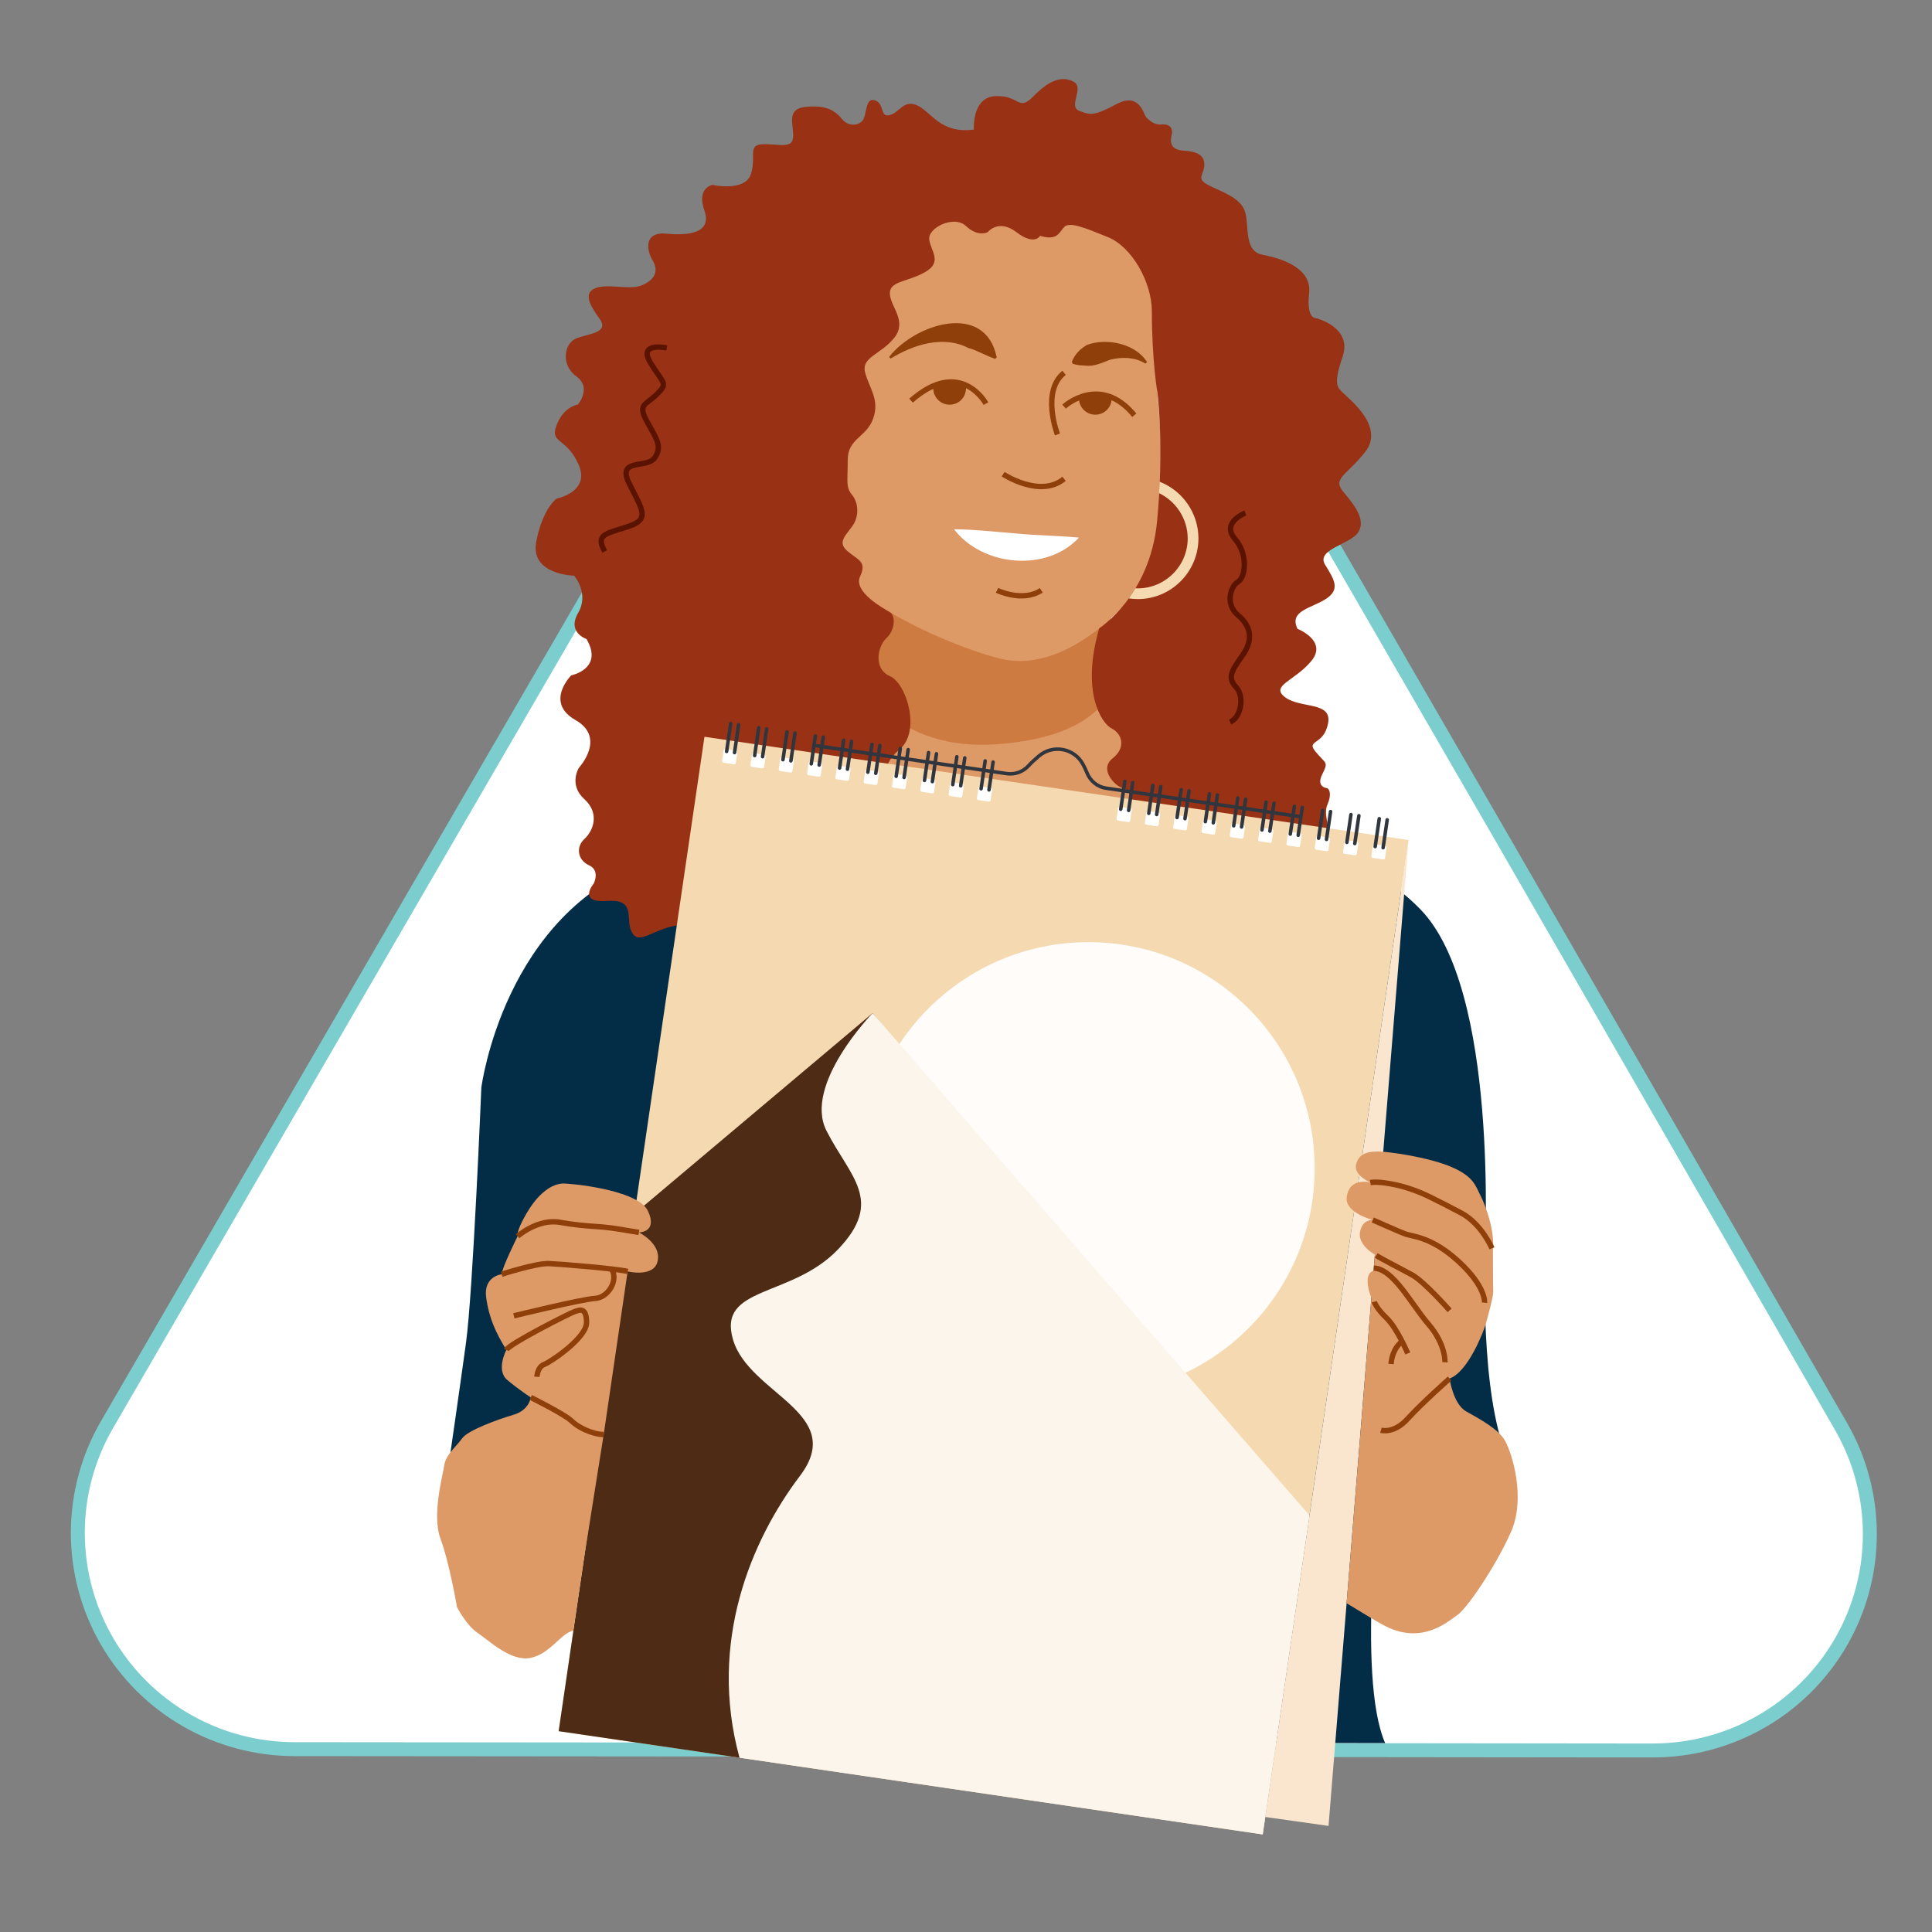 <?xml version="1.0" encoding="UTF-8"?>
<svg id="_3" data-name="3" xmlns="http://www.w3.org/2000/svg" width="180" height="180" viewBox="0 0 180 180">
  <rect x="0" y="0" width="180" height="180" fill="#808080" stroke="none"/>
  <defs>
    <style>
      .cls-1 {
        fill: #032c47;
      }

      .cls-2 {
        fill: #f5d9b0;
      }

      .cls-3 {
        fill: #fffcfa;
      }

      .cls-4, .cls-5 {
        fill: #fff;
      }

      .cls-6 {
        fill: #fae5cf;
      }

      .cls-7 {
        fill: #fcf5eb;
      }

      .cls-8 {
        fill: #993114;
      }

      .cls-9 {
        fill: #31363e;
      }

      .cls-10 {
        fill: #8e3f0a;
      }

      .cls-11 {
        fill: #ce7b42;
      }

      .cls-12 {
        fill: #d96;
      }

      .cls-13 {
        fill: #4d2b14;
      }

      .cls-5 {
        stroke: #7ccdcd;
        stroke-width: 1.3px;
      }

      .cls-5, .cls-14, .cls-15 {
        stroke-miterlimit: 10;
      }

      .cls-14 {
        stroke: #8e3f0a;
      }

      .cls-14, .cls-15 {
        fill: none;
        stroke-width: .5px;
      }

      .cls-15 {
        stroke: #591300;
      }
    </style>
  </defs>
  <path class="cls-5" d="m108.371,23.513c-1.771-3.059-4.318-5.601-7.385-7.37-3.067-1.769-6.547-2.702-10.09-2.708-3.543-.005-7.026.918-10.098,2.678-3.072,1.76-5.627,4.293-7.407,7.348l-31.712,54.624-31.708,54.641c-1.777,3.06-2.715,6.533-2.719,10.07-.004,3.536.925,7.011,2.695,10.076,1.77,3.064,4.317,5.61,7.387,7.382,3.069,1.772,6.552,2.707,10.099,2.711l63.27.054,63.304.069c3.543-.002,7.024-.932,10.092-2.698,3.069-1.765,5.618-4.304,7.393-7.362,1.775-3.058,2.712-6.526,2.718-10.059.006-3.532-.919-7.004-2.683-10.068l-31.548-54.74-31.607-54.648Z"/>
  <g>
    <path class="cls-1" d="m59.069,137.816s-11.104-1.431-17.216-1.691c0,0,.91-6.271,1.561-11.003s1.431-23.788,1.431-23.788c0,0,2.081-16.317,15.736-21.081,0,0,11.809-4.86,15.268-5.12,0,0,6.817,2.845,15.365,3.411,9.311.617,16.974-5.362,16.974-5.362,0,0,16.897,4.031,24.179,11.574s5.982,31.211,5.982,32.772-.39,14.045,2.601,19.377l-12.254.655s-2.375,18.599.356,24.841l-69.983-.137s.83-23.148,0-24.449Z"/>
    <path class="cls-12" d="m78.41,51.379s2.974,21.596-.905,25.088c0,0,4.232,5.856,15.626,5.723,10.51-.122,13.082-7.146,13.082-7.146,0,0-4.785-14.484-2.198-21.337,0,0-9.238,6.045-25.605-2.328Z"/>
    <path class="cls-11" d="m78.41,51.343s.489,4.293.979,10.765c0,0,2.905,7.936,13.392,7.235,10.07-.673,10.846-5.489,10.846-5.489,0,0-.545-7.022.387-10.182,0,0-8.276,6.356-25.605-2.328Z"/>
    <path class="cls-12" d="m93.674,18.403s13.331-.129,14.164,11.509c0,0-.316,2.974,0,6.724s1.316,15.001-2.611,19.268-8.057,6.207-11.553,5.561-15.212-5.302-16.531-10.087-2.367-22.299.716-27.415c3.819-6.337,15.814-5.561,15.814-5.561Z"/>
    <path class="cls-4" d="m88.885,49.31c1.874.009,4.035.258,5.848.396,1.987.198,3.7.186,5.791.38-3.015,3.263-8.997,2.684-11.639-.776h0Z"/>
    <path class="cls-14" d="m92.891,55s2.374,1.151,4.121,0"/>
    <path class="cls-14" d="m93.46,44.178s3.443,2.271,5.678.432"/>
    <path class="cls-14" d="m98.521,40.475s-1.543-4.012.617-5.74"/>
    <path class="cls-10" d="m106.713,33.871c-.992-.616-2.174-.626-3.256-.367-.832.298-1.499.681-2.44.551-.317-.002-.658-.036-1.066-.159l-.093-.177c.298-.768.826-1.241,1.423-1.59,1.816-.668,4.533-.122,5.587,1.616,0,0-.155.126-.155.126h0Z"/>
    <path class="cls-10" d="m82.84,33.257c2.358-3.066,8.963-5.222,10.023.053-0-0-.161.119-.161.119-1.034-.372-1.725-.816-2.478-1.005-2.331-1.209-5.077-.333-7.25.982 0-0-.134-.149-.134-.149h0Z"/>
    <path class="cls-14" d="m99.138,37.883s3.333-3.086,6.542.802"/>
    <path class="cls-14" d="m91.859,37.605s-2.349-4.351-6.978-.278"/>
    <path class="cls-10" d="m90,36.179c0,.842-.683,1.525-1.525,1.525s-1.525-.683-1.525-1.525c0-.592.683-.676,1.525-.676s1.525-.013,1.525.676Z"/>
    <path class="cls-10" d="m103.573,37.111c0,.842-.683,1.525-1.525,1.525s-1.525-.683-1.525-1.525c0-.511.683-.389,1.525-.389s1.525-.122,1.525.389Z"/>
    <path class="cls-8" d="m96.903,21.973s-.508.949-2.198-.339-2.687,0-2.687,0c0,0-.895.482-2.017-.573s-3.563.162-3.427,1.248,1.288,2.104-.407,3.053-3.332.814-3.259,2.034,1.632,2.519.412,4.073-3.119,1.788-2.712,3.265,1.356,2.493.746,4.256-2.373,1.831-2.373,3.865-.203,2.509.407,3.254.678,2.021,0,2.943-1.353,1.488-.439,2.29,1.863.937,1.185,2.361,2.21,3.007,2.775,3.334.48,1.683-.334,2.429-1.23,2.848.334,3.526,2.92,5.165.886,6.854-.886,2.977-.886,2.977c0,0,.323.765.371,1.64.079,1.434-1.416,2.47-2.73,1.892-.338-.149-.806-.24-1.433-.142-1.609.252-2.237,1.356-2.237,1.356,0,0-1.763.881-2.78,0s-2.305,1.017-1.831,1.966-.136,2.034-1.424,1.966-1.763,1.933-1.763,1.933c0,0-.746,4.033-3.322,3.762s-1.22-1.356-3.187-.881-3.119,1.733-3.729.494.475-3.07-2.305-2.867-1.22-1.627-1.22-1.627c0,0,.62-1.22-.436-1.695s-1.259-1.695-.445-2.441,1.492-2.373,0-3.729-.499-2.923-.499-2.923c0,0,2.583-2.787-.323-4.441s-.398-4.162-.398-4.162c0,0,3.051-.61,1.424-3.39,0,0-1.842-.599-.778-2.431s-.374-3.467-.374-3.467c0,0-4.136-.068-3.526-3.187s1.898-4,1.898-4c0,0,3.187-.61,2.034-3.187s-2.712-1.898-2.034-3.661,1.966-1.898,1.966-1.898c0,0,1.356-1.56-.136-2.644s-1.153-3.176.136-3.588,2.915-.548,2.034-1.768-1.559-2.373-.407-2.848,3.187.203,4.339-.271,1.627-1.288,1.017-2.305-.814-2.712,1.288-2.509,4.271-.068,3.526-2.17.746-2.373.746-2.373c0,0,3.051.678,3.593-1.017s-.407-2.776,1.22-2.774,2.644.401,2.712-.684-.678-2.576,1.085-2.78,2.728.203,3.432,1.085,1.789.61,2.06,0,.203-2.034,1.085-1.695.397,1.627,1.351,1.356,1.293-1.492,2.581-.881,2.145,2.644,5.242,2.237c0,0-.214-3.051,2.052-3.119s2.056,1.492,3.517,0,2.614-1.898,3.698-1.356-.506,2.305.527,2.712,1.34.542,3.492-.61,2.518.949,2.775,1.22.771.746,1.396.678,1.167.196.964,1.017.068,1.356,1.153,1.424,1.898.339,1.898,1.288-.814,1.288.339,1.898,3.051,1.153,3.458,2.509-.136,3.661,1.627,4,4.61,1.22,4.339,3.593.61,2.305.61,2.305c0,0,3.458.822,2.509,3.598s-.416,2.914.165,3.489,3.768,3.084,1.937,5.389-3.119,2.441-1.966,3.797,2.034,2.644,1.288,3.729-3.932,1.559-3.051,2.983,1.424,2.305.068,3.187-3.458,1.085-2.644,2.78c0,0,2.848,1.122,1.288,3.002s-3.865,2.287-2.441,3.372,4.407.354,4,2.448-2.102,1.484-1.153,2.637,1.22.881.61,2.102.475,1.288.475,1.288c0,0,.542.271,0,1.559s1.017,2.915-1.153,3.593-1.288,1.492-1.288,1.492c0,0,1.492,4.339-3.254,4.204s-5.424-3.254-5.424-3.254c0,0,.949-2.373-1.085-2.373s-3.419-.203-3.269-1.153-.189-1.966-1.07-1.153-3.187.949-2.373-.542.61-2.17-.136-2.373-2.24-1.763-.95-2.78.865-2.305-.084-2.78-2.888-3.404-1.164-9.33c0,0,4.708-3.01,5.386-9.926s.043-11.982.043-11.982c0,0-.524-3.019-.526-7.641-.001-2.726-1.891-6.006-4.06-6.888s-3.617-1.492-4.114-.949-.651,1.288-2.235.814Z"/>
    <path class="cls-2" d="m105.998,55.815c-.28,0-.557-.021-.828-.06h0c.161-.221.615-.944.615-.944.071.003.141.005.213.005,2.568,0,4.657-2.089,4.657-4.657,0-1.796-1.067-3.446-2.67-4.212,0,0,.033-.415.053-1.065h0c2.165.837,3.618,2.952,3.618,5.277,0,3.119-2.538,5.657-5.657,5.657Z"/>
    <path class="cls-15" d="m116.028,47.792s-2.286.886-.98,2.402.957,3.638.288,4.019-1.235,2.068,0,3.102,1.453,2.286.419,3.755-1.415,2.068-.599,2.939.478,2.83-.55,3.265"/>
    <path class="cls-15" d="m62.126,32.42s-2.738-.601-1.521,1.388,1.666,1.86.605,2.913-1.837.901-.917,2.575,1.417,2.282.712,3.347-3.595-.023-2.378,2.422,1.964,3.313-.094,3.988-3.101.717-2.188,2.326"/>
    <g>
      <g>
        <g>
          <rect class="cls-2" x="58.49" y="72.957" width="66.3" height="93.638" transform="translate(18.346 -12.027) rotate(8.342)"/>
          <g>
            <g>
              <rect class="cls-4" x="67.342" y="69.851" width="1.289" height="1.289" rx=".156" ry=".156" transform="translate(10.946 -9.117) rotate(8.342)"/>
              <rect class="cls-4" x="69.98" y="70.238" width="1.289" height="1.289" rx=".156" ry=".156" transform="translate(11.03 -9.496) rotate(8.342)"/>
              <rect class="cls-4" x="72.617" y="70.625" width="1.289" height="1.289" rx=".156" ry=".156" transform="translate(11.114 -9.874) rotate(8.342)"/>
              <rect class="cls-4" x="75.255" y="71.012" width="1.289" height="1.289" rx=".156" ry=".156" transform="translate(11.198 -10.253) rotate(8.342)"/>
              <rect class="cls-4" x="77.893" y="71.398" width="1.289" height="1.289" rx=".156" ry=".156" transform="translate(11.282 -10.632) rotate(8.342)"/>
              <rect class="cls-4" x="80.531" y="71.785" width="1.289" height="1.289" rx=".156" ry=".156" transform="translate(11.366 -11.01) rotate(8.342)"/>
              <rect class="cls-4" x="83.169" y="72.172" width="1.289" height="1.289" rx=".156" ry=".156" transform="translate(11.45 -11.389) rotate(8.342)"/>
              <rect class="cls-4" x="85.807" y="72.559" width="1.289" height="1.289" rx=".156" ry=".156" transform="translate(11.535 -11.767) rotate(8.342)"/>
              <rect class="cls-4" x="88.445" y="72.946" width="1.289" height="1.289" rx=".156" ry=".156" transform="translate(11.619 -12.146) rotate(8.342)"/>
              <rect class="cls-4" x="91.083" y="73.332" width="1.289" height="1.289" rx=".156" ry=".156" transform="translate(11.703 -12.525) rotate(8.342)"/>
            </g>
            <g>
              <rect class="cls-4" x="104.092" y="75.24" width="1.289" height="1.289" rx=".156" ry=".156" transform="translate(12.117 -14.392) rotate(8.342)"/>
              <rect class="cls-4" x="106.73" y="75.627" width="1.289" height="1.289" rx=".156" ry=".156" transform="translate(12.201 -14.77) rotate(8.342)"/>
              <rect class="cls-4" x="109.368" y="76.013" width="1.289" height="1.289" rx=".156" ry=".156" transform="translate(12.285 -15.149) rotate(8.342)"/>
              <rect class="cls-4" x="112.006" y="76.4" width="1.289" height="1.289" rx=".156" ry=".156" transform="translate(12.369 -15.528) rotate(8.342)"/>
              <rect class="cls-4" x="114.643" y="76.787" width="1.289" height="1.289" rx=".156" ry=".156" transform="translate(12.453 -15.906) rotate(8.342)"/>
              <rect class="cls-4" x="117.281" y="77.174" width="1.289" height="1.289" rx=".156" ry=".156" transform="translate(12.537 -16.285) rotate(8.342)"/>
              <rect class="cls-4" x="119.919" y="77.56" width="1.289" height="1.289" rx=".156" ry=".156" transform="translate(12.621 -16.663) rotate(8.342)"/>
              <rect class="cls-4" x="122.557" y="77.947" width="1.289" height="1.289" rx=".156" ry=".156" transform="translate(12.705 -17.042) rotate(8.342)"/>
              <rect class="cls-4" x="125.195" y="78.334" width="1.289" height="1.289" rx=".156" ry=".156" transform="translate(12.789 -17.421) rotate(8.342)"/>
              <rect class="cls-4" x="127.833" y="78.721" width="1.289" height="1.289" rx=".156" ry=".156" transform="translate(12.873 -17.799) rotate(8.342)"/>
            </g>
          </g>
          <g>
            <path class="cls-9" d="m121.178,76.258l-18.155-2.662c-.86-.126-1.594-.725-1.916-1.563-.087-.226-.211-.487-.37-.776-.362-.658-.995-1.115-1.737-1.254-.744-.137-1.503.059-2.081.544-.416.349-.742.654-.97.905-.553.611-1.37.905-2.184.786l-18.018-2.642.048-.325,18.018,2.642c.706.103,1.414-.151,1.893-.681.238-.263.575-.578,1.002-.937.654-.548,1.51-.776,2.352-.615.839.157,1.555.674,1.964,1.419.166.302.297.577.389.816.279.727.914,1.247,1.657,1.356l18.155,2.662-.048.325Z"/>
            <g>
              <g>
                <path class="cls-9" d="m67.674,70.175c-.09-.013-.152-.096-.139-.186l.381-2.596c.013-.09.097-.152.186-.139s.152.096.139.186l-.381,2.596c-.013.09-.097.152-.186.139Z"/>
                <path class="cls-9" d="m68.411,70.283c-.09-.013-.152-.096-.139-.186l.381-2.596c.013-.09.097-.152.186-.139s.152.096.139.186l-.381,2.596c-.013.09-.097.152-.186.139Z"/>
              </g>
              <g>
                <path class="cls-9" d="m70.286,70.558c-.09-.013-.152-.096-.139-.186l.381-2.596c.013-.09.097-.152.186-.139s.152.096.139.186l-.381,2.596c-.013.09-.097.152-.186.139Z"/>
                <path class="cls-9" d="m71.023,70.666c-.09-.013-.152-.096-.139-.186l.381-2.596c.013-.09.097-.152.186-.139s.152.096.139.186l-.381,2.596c-.013.09-.097.152-.186.139Z"/>
              </g>
              <g>
                <path class="cls-9" d="m72.923,70.944c-.09-.013-.152-.096-.139-.186l.381-2.596c.013-.09.097-.152.186-.139s.152.096.139.186l-.381,2.596c-.013.09-.097.152-.186.139Z"/>
                <path class="cls-9" d="m73.66,71.052c-.09-.013-.152-.096-.139-.186l.381-2.596c.013-.09.097-.152.186-.139s.152.096.139.186l-.381,2.596c-.013.09-.097.152-.186.139Z"/>
              </g>
              <g>
                <path class="cls-9" d="m75.56,71.331c-.09-.013-.152-.096-.139-.186l.381-2.596c.013-.09.097-.152.186-.139s.152.096.139.186l-.381,2.596c-.013.09-.097.152-.186.139Z"/>
                <path class="cls-9" d="m76.297,71.439c-.09-.013-.152-.096-.139-.186l.381-2.596c.013-.09.097-.152.186-.139s.152.096.139.186l-.381,2.596c-.013.09-.097.152-.186.139Z"/>
              </g>
              <g>
                <path class="cls-9" d="m78.197,71.718c-.09-.013-.152-.096-.139-.186l.381-2.596c.013-.09.097-.152.186-.139s.152.096.139.186l-.381,2.596c-.013.09-.097.152-.186.139Z"/>
                <path class="cls-9" d="m78.934,71.826c-.09-.013-.152-.096-.139-.186l.381-2.596c.013-.09.097-.152.186-.139s.152.096.139.186l-.381,2.596c-.013.09-.097.152-.186.139Z"/>
              </g>
              <g>
                <path class="cls-9" d="m80.834,72.104c-.09-.013-.152-.096-.139-.186l.381-2.596c.013-.09.097-.152.186-.139s.152.096.139.186l-.381,2.596c-.013.09-.097.152-.186.139Z"/>
                <path class="cls-9" d="m81.57,72.212c-.09-.013-.152-.096-.139-.186l.381-2.596c.013-.09.097-.152.186-.139s.152.096.139.186l-.381,2.596c-.013.09-.097.152-.186.139Z"/>
              </g>
              <g>
                <path class="cls-9" d="m83.471,72.491c-.09-.013-.152-.096-.139-.186l.381-2.596c.013-.09.097-.152.186-.139s.152.096.139.186l-.381,2.596c-.013.09-.097.152-.186.139Z"/>
                <path class="cls-9" d="m84.207,72.599c-.09-.013-.152-.096-.139-.186l.381-2.596c.013-.09.097-.152.186-.139s.152.096.139.186l-.381,2.596c-.013.09-.097.152-.186.139Z"/>
              </g>
              <g>
                <path class="cls-9" d="m86.108,72.877c-.09-.013-.152-.096-.139-.186l.381-2.596c.013-.09.097-.152.186-.139s.152.096.139.186l-.381,2.596c-.013.09-.097.152-.186.139Z"/>
                <path class="cls-9" d="m86.844,72.985c-.09-.013-.152-.096-.139-.186l.381-2.596c.013-.09.097-.152.186-.139s.152.096.139.186l-.381,2.596c-.013.09-.097.152-.186.139Z"/>
              </g>
              <g>
                <path class="cls-9" d="m88.744,73.264c-.09-.013-.152-.096-.139-.186l.381-2.596c.013-.09.097-.152.186-.139s.152.096.139.186l-.381,2.596c-.013.09-.097.152-.186.139Z"/>
                <path class="cls-9" d="m89.481,73.372c-.09-.013-.152-.096-.139-.186l.381-2.596c.013-.09.097-.152.186-.139s.152.096.139.186l-.381,2.596c-.013.09-.097.152-.186.139Z"/>
              </g>
              <g>
                <path class="cls-9" d="m91.381,73.651c-.09-.013-.152-.096-.139-.186l.381-2.596c.013-.09.097-.152.186-.139s.152.096.139.186l-.381,2.596c-.013.09-.097.152-.186.139Z"/>
                <path class="cls-9" d="m92.118,73.759c-.09-.013-.152-.096-.139-.186l.381-2.596c.013-.09.097-.152.186-.139s.152.096.139.186l-.381,2.596c-.013.09-.097.152-.186.139Z"/>
              </g>
            </g>
            <g>
              <g>
                <path class="cls-9" d="m104.392,75.558c-.09-.013-.152-.096-.139-.186l.381-2.596c.013-.09.097-.152.186-.139s.152.096.139.186l-.381,2.596c-.013.09-.097.152-.186.139Z"/>
                <path class="cls-9" d="m105.129,75.666c-.09-.013-.152-.096-.139-.186l.381-2.596c.013-.09.097-.152.186-.139s.152.096.139.186l-.381,2.596c-.013.09-.097.152-.186.139Z"/>
              </g>
              <g>
                <path class="cls-9" d="m107.004,75.941c-.09-.013-.152-.096-.139-.186l.381-2.596c.013-.09.097-.152.186-.139s.152.096.139.186l-.381,2.596c-.013.09-.097.152-.186.139Z"/>
                <path class="cls-9" d="m107.741,76.049c-.09-.013-.152-.096-.139-.186l.381-2.596c.013-.09.097-.152.186-.139s.152.096.139.186l-.381,2.596c-.013.09-.097.152-.186.139Z"/>
              </g>
              <g>
                <path class="cls-9" d="m109.641,76.328c-.09-.013-.152-.096-.139-.186l.381-2.596c.013-.09.097-.152.186-.139s.152.096.139.186l-.381,2.596c-.013.09-.097.152-.186.139Z"/>
                <path class="cls-9" d="m110.378,76.436c-.09-.013-.152-.096-.139-.186l.381-2.596c.013-.09.097-.152.186-.139s.152.096.139.186l-.381,2.596c-.013.09-.097.152-.186.139Z"/>
              </g>
              <g>
                <path class="cls-9" d="m112.278,76.715c-.09-.013-.152-.096-.139-.186l.381-2.596c.013-.09.097-.152.186-.139s.152.096.139.186l-.381,2.596c-.013.09-.097.152-.186.139Z"/>
                <path class="cls-9" d="m113.015,76.823c-.09-.013-.152-.096-.139-.186l.381-2.596c.013-.09.097-.152.186-.139s.152.096.139.186l-.381,2.596c-.013.09-.097.152-.186.139Z"/>
              </g>
              <g>
                <path class="cls-9" d="m114.915,77.101c-.09-.013-.152-.096-.139-.186l.381-2.596c.013-.09.097-.152.186-.139s.152.096.139.186l-.381,2.596c-.013.09-.097.152-.186.139Z"/>
                <path class="cls-9" d="m115.651,77.209c-.09-.013-.152-.096-.139-.186l.381-2.596c.013-.09.097-.152.186-.139s.152.096.139.186l-.381,2.596c-.013.09-.097.152-.186.139Z"/>
              </g>
              <g>
                <path class="cls-9" d="m117.552,77.488c-.09-.013-.152-.096-.139-.186l.381-2.596c.013-.09.097-.152.186-.139s.152.096.139.186l-.381,2.596c-.013.09-.097.152-.186.139Z"/>
                <path class="cls-9" d="m118.288,77.596c-.09-.013-.152-.096-.139-.186l.381-2.596c.013-.09.097-.152.186-.139s.152.096.139.186l-.381,2.596c-.013.09-.097.152-.186.139Z"/>
              </g>
              <g>
                <path class="cls-9" d="m120.189,77.875c-.09-.013-.152-.096-.139-.186l.381-2.596c.013-.09.097-.152.186-.139s.152.096.139.186l-.381,2.596c-.013.09-.097.152-.186.139Z"/>
                <path class="cls-9" d="m120.925,77.983c-.09-.013-.152-.096-.139-.186l.381-2.596c.013-.09.097-.152.186-.139s.152.096.139.186l-.381,2.596c-.013.09-.097.152-.186.139Z"/>
              </g>
              <g>
                <path class="cls-9" d="m122.826,78.261c-.09-.013-.152-.096-.139-.186l.381-2.596c.013-.09.097-.152.186-.139s.152.096.139.186l-.381,2.596c-.013.09-.097.152-.186.139Z"/>
                <path class="cls-9" d="m123.562,78.369c-.09-.013-.152-.096-.139-.186l.381-2.596c.013-.09.097-.152.186-.139s.152.096.139.186l-.381,2.596c-.013.09-.097.152-.186.139Z"/>
              </g>
              <g>
                <path class="cls-9" d="m125.462,78.648c-.09-.013-.152-.096-.139-.186l.381-2.596c.013-.09.097-.152.186-.139s.152.096.139.186l-.381,2.596c-.013.09-.097.152-.186.139Z"/>
                <path class="cls-9" d="m126.199,78.756c-.09-.013-.152-.096-.139-.186l.381-2.596c.013-.09.097-.152.186-.139s.152.096.139.186l-.381,2.596c-.013.09-.097.152-.186.139Z"/>
              </g>
              <g>
                <path class="cls-9" d="m128.099,79.034c-.09-.013-.152-.096-.139-.186l.381-2.596c.013-.09.097-.152.186-.139s.152.096.139.186l-.381,2.596c-.013.09-.097.152-.186.139Z"/>
                <path class="cls-9" d="m128.836,79.142c-.09-.013-.152-.096-.139-.186l.381-2.596c.013-.09.097-.152.186-.139s.152.096.139.186l-.381,2.596c-.013.09-.097.152-.186.139Z"/>
              </g>
            </g>
          </g>
        </g>
        <circle class="cls-3" cx="101.407" cy="108.855" r="21.078"/>
        <polygon class="cls-13" points="59.118 113.074 81.302 94.389 121.558 144.233 68.899 163.761 52.049 161.29 59.118 113.074"/>
        <path class="cls-7" d="m81.302,94.389s-6.485,6.661-4.302,10.96,5.428,6.505,1.073,11.056c-4.355,4.551-11.284,3.363-9.772,8.428,1.511,5.066,10.659,6.825,6.225,12.677-4.512,5.957-8.576,15.469-5.628,26.251l15.949,2.338,32.799,4.809,4.358-29.724-40.703-46.796Z"/>
      </g>
      <polygon class="cls-6" points="131.231 78.261 123.776 170.117 117.885 169.285 131.231 78.261"/>
    </g>
    <path class="cls-12" d="m49.451,130.195s-.131,1.183-1.62,1.62-4.248,1.445-4.774,2.19-1.533,1.533-1.664,2.496-1.183,4.642-.35,6.876,1.533,6.351,1.533,6.351c0,0,.876,1.708,1.927,2.409s3.11,2.715,4.949,2.321,2.775-2.277,3.958-2.539l1.02-6.853,1.814-11.413h0l2.231-15.196s2.496.613,2.803-1.007-1.752-2.628-1.752-2.628c0,0,1.796,0,.832-2.015s-7.489-2.584-7.971-2.54-1.27.219-2.277,1.314-2.058,3.197-1.883,3.591c0,0-1.445,2.891-1.489,3.548,0,0-1.708.175-1.445,2.146s.92,3.329,1.883,4.905c0,0-1.007,1.883.088,2.803s2.19,1.62,2.19,1.62Z"/>
    <path class="cls-12" d="m127.67,110.175s-1.56-.688-1.331-1.652.918-1.239,2.019-1.239,4.818.551,6.882,1.445,2.217,1.721,2.707,2.684,1.331,3.258,1.147,5.139c0,0,.006,3.395.026,3.808s-.543,2.482-.72,3.076-1.6,4.357-3.343,4.999c0,0,.321,2.386,1.56,3.074s3.028,1.652,3.625,2.753,1.973,5.276.505,8.534-4.083,7.066-4.955,7.662-3.212,2.753-6.607,1.101c-.834-.406-2.91-1.711-3.725-2.189h0s1.603-19.748,1.603-19.748h0l.706-8.701s-.924-2.214.223-2.535h0l.054-.871.027-.64s-1.6-.865-1.363-2.112c.227-1.194,1.191-1.102,1.191-1.102,0,0-2.604-.663-2.432-2.111.229-1.927,2.202-1.376,2.202-1.376Z"/>
    <path class="cls-14" d="m49.451,130.195s3.177,1.577,3.799,2.192,1.926,1.237,2.992,1.266"/>
    <path class="cls-14" d="m50.021,128.271s.048-.907.668-1.145,3.984-2.481,3.96-3.937-.668-1.145-1.145-.978-6.104,3.016-6.331,3.56"/>
    <path class="cls-14" d="m47.874,122.593s6.322-1.551,7.563-1.622,2.171-1.694,1.575-2.672"/>
    <path class="cls-14" d="m46.736,118.72s3.238-1.046,4.407-.996,6.383.486,7.331.733"/>
    <path class="cls-14" d="m48.225,115.172s1.892-1.669,3.967-1.287c1.217.224,2.474.333,3.307.385.724.045,1.442.124,2.157.243l1.868.31"/>
    <path class="cls-14" d="m128.658,133.251s1.193.367,2.477-1.055,3.923-3.76,3.923-3.76"/>
    <path class="cls-14" d="m131.158,126.095s-1.004-2.371-1.99-3.312-1.13-1.505-1.13-1.505"/>
    <path class="cls-14" d="m134.621,126.921s.115-1.628-1.537-3.555-3.258-5.142-5.09-5.224"/>
    <path class="cls-14" d="m130.631,124.982s-.895.562-1.033,2.099"/>
    <path class="cls-14" d="m138.313,121.371s.161-1.468-2.408-3.83-4.312-2.316-5.023-2.592-2.982-1.287-2.982-1.287"/>
    <path class="cls-14" d="m139.001,116.302s-.963-2.271-2.844-3.28c-.922-.495-1.998-1.039-2.855-1.465-1.355-.674-2.801-1.155-4.301-1.351-.511-.067-.99-.092-1.331-.032"/>
    <path class="cls-14" d="m135.057,122.084s-2.358-2.683-3.497-3.306-2.85-1.485-3.34-1.813"/>
  </g>
</svg>